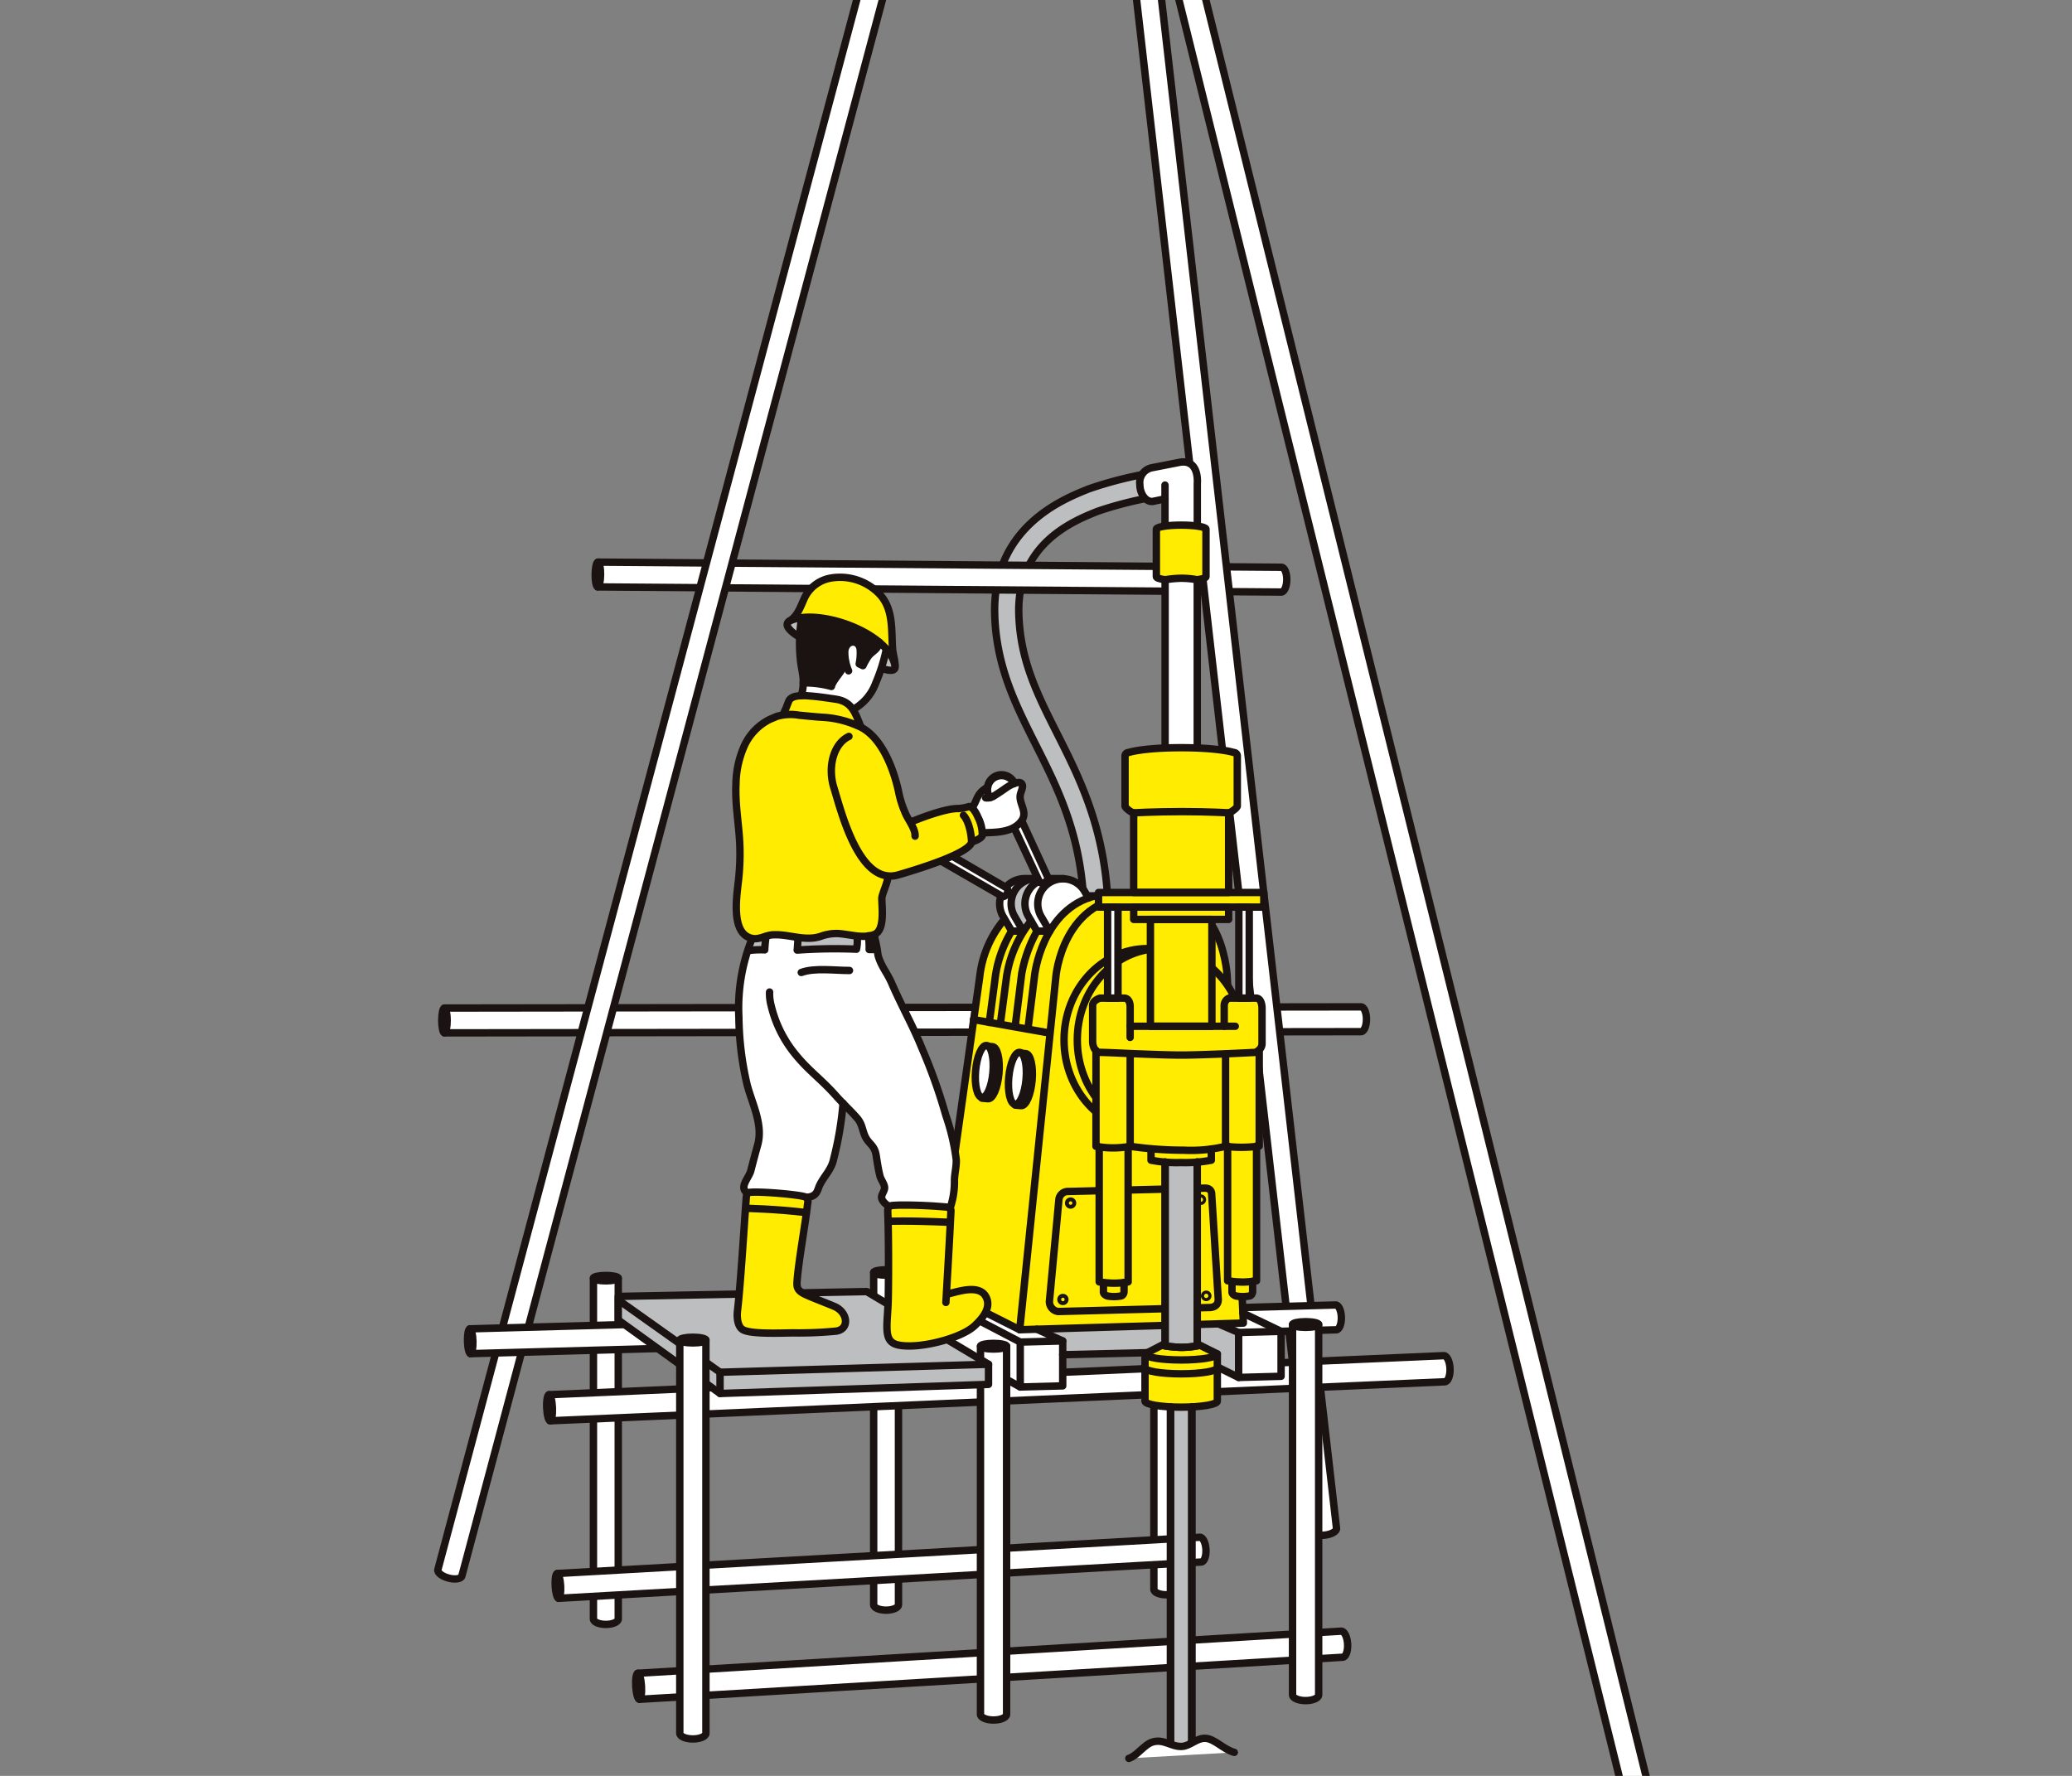 <svg xmlns="http://www.w3.org/2000/svg" xmlns:xlink="http://www.w3.org/1999/xlink" width="280" height="240" viewBox="0 0 280 240">
  <rect x="0" y="0" width="280" height="240" fill="#808080" stroke="none"/>
  <defs>
    <clipPath id="clip-path">
      <rect id="長方形_422" data-name="長方形 422" width="264" height="240" transform="translate(-0.085 -0.34)" fill="#b1b1b1"/>
    </clipPath>
    <clipPath id="clip-path-2">
      <rect id="長方形_421" data-name="長方形 421" width="178.54" height="264.731" fill="none"/>
    </clipPath>
  </defs>
  <g id="illust02" transform="translate(-1021 -1033)">
    <g id="マスクグループ_44" data-name="マスクグループ 44" transform="translate(1029.085 1033.34)" clip-path="url(#clip-path)">
      <g id="グループ_555" data-name="グループ 555" transform="translate(42.878 -20.94)">
        <g id="グループ_554" data-name="グループ 554" transform="translate(0 0)" clip-path="url(#clip-path-2)">
          <path id="パス_11299" data-name="パス 11299" d="M89.555,135.679c-3.574,1.429-13.063,5.226-12.7,17.036.216,6.964,2.8,12.08,5.527,17.5,3.45,6.844,7.017,13.919,6.511,25.963l3.255.137c.543-12.89-3.388-20.687-6.858-27.567-2.676-5.307-4.987-9.889-5.179-16.131-.3-9.532,7.374-12.6,10.648-13.912a49.942,49.942,0,0,1,7.288-1.878l-.579-3.206a52.05,52.05,0,0,0-7.917,2.059" transform="translate(6.605 -49.005)" fill="#bdbebf"/>
          <path id="パス_11300" data-name="パス 11300" d="M89.555,135.679c-3.574,1.429-13.063,5.226-12.7,17.036.216,6.964,2.8,12.08,5.527,17.5,3.45,6.844,7.017,13.919,6.511,25.963l3.255.137c.543-12.89-3.388-20.687-6.858-27.567-2.676-5.307-4.987-9.889-5.179-16.131-.3-9.532,7.374-12.6,10.648-13.912a49.942,49.942,0,0,1,7.288-1.878l-.579-3.206A52.05,52.05,0,0,0,89.555,135.679Z" transform="translate(6.605 -49.005)" fill="none" stroke="#1a1311" stroke-linecap="round" stroke-linejoin="round" stroke-width="1"/>
          <path id="パス_11301" data-name="パス 11301" d="M132.272,199.973c.405,0,.732.75.732,1.676s-.327,1.677-.731,1.677l-123.865.162c-.2,0-.365-.75-.365-1.677s.162-1.676.365-1.677Z" transform="translate(0.691 -43.302)" fill="#fff"/>
          <path id="パス_11302" data-name="パス 11302" d="M132.272,199.973c.405,0,.732.75.732,1.676s-.327,1.677-.731,1.677l-123.865.162c-.2,0-.365-.75-.365-1.677s.162-1.676.365-1.677Z" transform="translate(0.691 -43.302)" fill="none" stroke="#1a1311" stroke-linecap="round" stroke-linejoin="round" stroke-width="1"/>
          <path id="パス_11303" data-name="パス 11303" d="M119.877,145.32c.405,0,.726.758.718,1.683s-.342,1.673-.746,1.669l-92.366-.694c-.2,0-.358-.755-.35-1.68s.177-1.673.379-1.673Z" transform="translate(2.332 -48.059)" fill="#fff"/>
          <path id="パス_11304" data-name="パス 11304" d="M119.877,145.32c.405,0,.726.758.718,1.683s-.342,1.673-.746,1.669l-92.366-.694c-.2,0-.358-.755-.35-1.68s.177-1.673.379-1.673Z" transform="translate(2.332 -48.059)" fill="none" stroke="#1a1311" stroke-linecap="round" stroke-linejoin="round" stroke-width="1"/>
          <path id="パス_11305" data-name="パス 11305" d="M8.38,200.122c.2,0,.365.75.365,1.676s-.163,1.678-.365,1.678" transform="translate(0.72 -43.289)" fill="none" stroke="#1a1311" stroke-linecap="round" stroke-linejoin="round" stroke-width="1"/>
          <path id="パス_11306" data-name="パス 11306" d="M27.485,144.626c.2,0,.358.754.351,1.679s-.179,1.677-.38,1.675" transform="translate(2.36 -48.059)" fill="none" stroke="#1a1311" stroke-linecap="round" stroke-linejoin="round" stroke-width="1"/>
          <path id="パス_11307" data-name="パス 11307" d="M122.235,287.492c.046.4-.662.812-1.583.917s-1.7-.136-1.747-.536L86.222,2.276c-.024-.2.7-.447,1.624-.553s1.683-.026,1.707.174Z" transform="translate(7.411 -60.345)" fill="#fff"/>
          <path id="パス_11308" data-name="パス 11308" d="M122.235,287.492c.046.4-.662.812-1.583.917s-1.7-.136-1.747-.536L86.222,2.276c-.024-.2.7-.447,1.624-.553s1.683-.026,1.707.174Z" transform="translate(7.411 -60.345)" fill="none" stroke="#1a1311" stroke-linecap="round" stroke-linejoin="round" stroke-width="1"/>
          <path id="パス_11309" data-name="パス 11309" d="M168.666,338.083c.1.412-.58.938-1.525,1.173s-1.8.093-1.9-.319L81.636,1.495c-.05-.207.675-.566,1.62-.8s1.754-.26,1.8-.053Z" transform="translate(7.016 -60.447)" fill="#fff"/>
          <path id="パス_11310" data-name="パス 11310" d="M168.666,338.083c.1.412-.58.938-1.525,1.173s-1.8.093-1.9-.319L81.636,1.495c-.05-.207.675-.566,1.62-.8s1.754-.26,1.8-.053Z" transform="translate(7.016 -60.447)" fill="none" stroke="#1a1311" stroke-linecap="round" stroke-linejoin="round" stroke-width="1"/>
          <path id="パス_11311" data-name="パス 11311" d="M10.8,294c-.105.389-.915.513-1.809.273s-1.534-.749-1.429-1.141L85.474,1.091c.051-.2.819-.16,1.714.08s1.577.592,1.525.786Z" transform="translate(0.649 -60.407)" fill="#fff"/>
          <path id="パス_11312" data-name="パス 11312" d="M10.8,294c-.105.389-.915.513-1.809.273s-1.534-.749-1.429-1.141L85.474,1.091c.051-.2.819-.16,1.714.08s1.577.592,1.525.786Z" transform="translate(0.649 -60.407)" fill="none" stroke="#1a1311" stroke-linecap="round" stroke-linejoin="round" stroke-width="1"/>
          <path id="パス_11313" data-name="パス 11313" d="M30.271,279.827c0,.4-.75.732-1.677.732s-1.677-.328-1.677-.732V233.765c0-.2.751-.366,1.677-.366s1.677.164,1.677.366Z" transform="translate(2.314 -40.429)" fill="#fff"/>
          <path id="パス_11314" data-name="パス 11314" d="M30.271,279.827c0,.4-.75.732-1.677.732s-1.677-.328-1.677-.732V233.765c0-.2.751-.366,1.677-.366s1.677.164,1.677.366Z" transform="translate(2.314 -40.429)" fill="none" stroke="#1a1311" stroke-linecap="round" stroke-linejoin="round" stroke-width="1"/>
          <path id="パス_11315" data-name="パス 11315" d="M100.013,275.945c0,.4-.75.732-1.677.732s-1.677-.328-1.677-.732v-43.6c0-.2.751-.366,1.677-.366s1.677.163,1.677.366Z" transform="translate(8.308 -40.551)" fill="#fff"/>
          <path id="パス_11316" data-name="パス 11316" d="M100.013,275.945c0,.4-.75.732-1.677.732s-1.677-.328-1.677-.732v-43.6c0-.2.751-.366,1.677-.366s1.677.163,1.677.366Z" transform="translate(8.308 -40.551)" fill="none" stroke="#1a1311" stroke-linecap="round" stroke-linejoin="round" stroke-width="1"/>
          <path id="パス_11317" data-name="パス 11317" d="M65.142,277.963c0,.4-.75.731-1.677.731s-1.676-.327-1.676-.731V233.055c0-.2.75-.365,1.676-.365s1.677.164,1.677.365Z" transform="translate(5.311 -40.49)" fill="#fff"/>
          <path id="パス_11318" data-name="パス 11318" d="M65.142,277.963c0,.4-.75.731-1.677.731s-1.676-.327-1.676-.731V233.055c0-.2.75-.365,1.676-.365s1.677.164,1.677.365Z" transform="translate(5.311 -40.49)" fill="none" stroke="#1a1311" stroke-linecap="round" stroke-linejoin="round" stroke-width="1"/>
          <path id="パス_11319" data-name="パス 11319" d="M142.325,243.38c.426-.018.8.756.846,1.73s-.267,1.777-.691,1.8L21.568,252.185c-.213.009-.419-.773-.463-1.746s.1-1.77.308-1.78Z" transform="translate(1.813 -39.571)" fill="#fff"/>
          <path id="パス_11320" data-name="パス 11320" d="M142.325,243.38c.426-.018.8.756.846,1.73s-.267,1.777-.691,1.8L21.568,252.185c-.213.009-.419-.773-.463-1.746s.1-1.77.308-1.78Z" transform="translate(1.813 -39.571)" fill="none" stroke="#1a1311" stroke-linecap="round" stroke-linejoin="round" stroke-width="1"/>
          <path id="パス_11321" data-name="パス 11321" d="M128.559,237.072c.405-.011.751.732.776,1.656s-.283,1.684-.687,1.7L11.658,243.65c-.2,0-.386-.742-.409-1.667s.118-1.679.321-1.685Z" transform="translate(0.967 -40.113)" fill="#fff"/>
          <path id="パス_11322" data-name="パス 11322" d="M128.559,237.072c.405-.011.751.732.776,1.656s-.283,1.684-.687,1.7L11.658,243.65c-.2,0-.386-.742-.409-1.667s.118-1.679.321-1.685Z" transform="translate(0.967 -40.113)" fill="none" stroke="#1a1311" stroke-linecap="round" stroke-linejoin="round" stroke-width="1"/>
          <path id="パス_11323" data-name="パス 11323" d="M127.506,277.667c.425-.026.817.742.875,1.714s-.236,1.783-.66,1.809l-95.04,5.688c-.212.011-.432-.767-.492-1.738s.064-1.772.277-1.785Z" transform="translate(2.765 -36.624)" fill="#fff"/>
          <path id="パス_11324" data-name="パス 11324" d="M127.506,277.667c.425-.026.817.742.875,1.714s-.236,1.783-.66,1.809l-95.04,5.688c-.212.011-.432-.767-.492-1.738s.064-1.772.277-1.785Z" transform="translate(2.765 -36.624)" fill="none" stroke="#1a1311" stroke-linecap="round" stroke-linejoin="round" stroke-width="1"/>
          <path id="パス_11325" data-name="パス 11325" d="M109.274,265.979c.4-.022.773.709.826,1.631s-.229,1.7-.633,1.717l-86.842,4.905c-.2.01-.408-.729-.462-1.652s.067-1.683.269-1.7Z" transform="translate(1.904 -37.629)" fill="#fff"/>
          <path id="パス_11326" data-name="パス 11326" d="M109.274,265.979c.4-.022.773.709.826,1.631s-.229,1.7-.633,1.717l-86.842,4.905c-.2.01-.408-.729-.462-1.652s.067-1.683.269-1.7Z" transform="translate(1.904 -37.629)" fill="none" stroke="#1a1311" stroke-linecap="round" stroke-linejoin="round" stroke-width="1"/>
          <path id="パス_11327" data-name="パス 11327" d="M81.154,240.649l-11.312-5.7.074-.532-3.8.008v5.557l15.113,8.406,5.738-.154v-6.072l-3.491-1.581Z" transform="translate(5.682 -40.341)" fill="#fff"/>
          <path id="パス_11328" data-name="パス 11328" d="M108,238.082h0l.064,1.349-3.353.1.172.078,2.54,1.1v6.073l5.736-.154v-6.073Z" transform="translate(9 -40.026)" fill="#fff"/>
          <path id="パス_11329" data-name="パス 11329" d="M111.174,205.637a13.1,13.1,0,0,0-2.215-7.355l-.047-1.006s-.362-11.114-9.013-11.114H86.53c-10.217,0-11.076,10.933-11.076,10.933l-5.909,42,11.312,5.7,30.225-.9-1.489-31.948a13.2,13.2,0,0,0,1.579-6.307" transform="translate(5.977 -44.489)" fill="#ffec00"/>
          <path id="パス_11330" data-name="パス 11330" d="M80.65,191.018H79.092l-1.175-2.013a3.4,3.4,0,0,1,3.053-5.09H82.5" transform="translate(6.658 -44.682)" fill="#fff"/>
          <path id="パス_11331" data-name="パス 11331" d="M82.239,191H83.95l.03-.007a9.985,9.985,0,0,1,5.2-4.471l-.005-.016-.523-.914a3.389,3.389,0,0,0-2.825-1.7H84.1a3.395,3.395,0,0,0-3.032,5.09Z" transform="translate(6.928 -44.684)" fill="#fff"/>
          <path id="パス_11332" data-name="パス 11332" d="M82.1,240.15l24.536-.73,2.729,1.17v6.073l-7.05-3.475-16.724.407V241.73Z" transform="translate(7.056 -39.911)" fill="#bdbebf"/>
          <path id="パス_11333" data-name="パス 11333" d="M81.211,189.08a3.4,3.4,0,0,1,1.243-4.637,3.454,3.454,0,0,1,.746-.313,3.393,3.393,0,0,0-3.849,4.966l1.175,2.013,1.246-1.07Z" transform="translate(6.781 -44.674)" fill="#bdbebf"/>
          <path id="パス_11334" data-name="パス 11334" d="M80.65,191.11H79.092L77.917,189.1a3.4,3.4,0,0,1,3.053-5.089H82.5" transform="translate(6.658 -44.674)" fill="none" stroke="#1a1311" stroke-linecap="round" stroke-linejoin="round" stroke-width="1"/>
          <path id="パス_11335" data-name="パス 11335" d="M85.313,243.71l16.724-.407,7.051,3.475,5.736-.153v-6.073l-5.157-2.471" transform="translate(7.333 -40.026)" fill="none" stroke="#1a1311" stroke-linecap="round" stroke-linejoin="round" stroke-width="1"/>
          <path id="パス_11336" data-name="パス 11336" d="M104.692,239.421l2.73,1.17,5.736-.153" transform="translate(8.998 -39.911)" fill="none" stroke="#1a1311" stroke-linecap="round" stroke-linejoin="round" stroke-width="1"/>
          <line id="線_21367" data-name="線 21367" y2="6.073" transform="translate(116.42 200.679)" fill="none" stroke="#1a1311" stroke-linecap="round" stroke-linejoin="round" stroke-width="1"/>
          <path id="パス_11337" data-name="パス 11337" d="M69.915,234.423h-3.8v5.557l15.113,8.406,5.737-.153V242.16l-3.491-1.58" transform="translate(5.682 -40.341)" fill="none" stroke="#1a1311" stroke-linecap="round" stroke-linejoin="round" stroke-width="1"/>
          <path id="パス_11338" data-name="パス 11338" d="M78.774,189.1a14.416,14.416,0,0,0-3.32,7.741l-5.908,42,11.312,5.7,30.225-.9L109.6,211.847" transform="translate(5.978 -44.236)" fill="none" stroke="#1a1311" stroke-linecap="round" stroke-linejoin="round" stroke-width="1"/>
          <path id="パス_11339" data-name="パス 11339" d="M107.339,198.171l-.041-.895s-.362-11.114-9.014-11.114H88.339" transform="translate(7.593 -44.489)" fill="none" stroke="#1a1311" stroke-linecap="round" stroke-linejoin="round" stroke-width="1"/>
          <path id="パス_11340" data-name="パス 11340" d="M86.581,224.41a.263.263,0,1,1-.263-.264A.263.263,0,0,1,86.581,224.41Z" transform="translate(7.396 -41.224)" fill="none" stroke="#1a1311" stroke-linecap="round" stroke-linejoin="round" stroke-width="1"/>
          <path id="パス_11341" data-name="パス 11341" d="M103.4,235.955a.211.211,0,1,1-.211-.211A.211.211,0,0,1,103.4,235.955Z" transform="translate(8.851 -40.227)" fill="none" stroke="#1a1311" stroke-linecap="round" stroke-linejoin="round" stroke-width="1"/>
          <path id="パス_11342" data-name="パス 11342" d="M102.731,223.983a.211.211,0,1,1-.211-.211A.211.211,0,0,1,102.731,223.983Z" transform="translate(8.793 -41.256)" fill="none" stroke="#1a1311" stroke-linecap="round" stroke-linejoin="round" stroke-width="1"/>
          <path id="パス_11343" data-name="パス 11343" d="M85.622,236.41a.263.263,0,1,1-.263-.264A.263.263,0,0,1,85.622,236.41Z" transform="translate(7.314 -40.193)" fill="none" stroke="#1a1311" stroke-linecap="round" stroke-linejoin="round" stroke-width="1"/>
          <path id="パス_11344" data-name="パス 11344" d="M105.22,238.666s1.256.09,1.256-1.086l-.895-14.326s0-.723-.9-.723l-18.425.452a1.227,1.227,0,0,0-1.313,1.086l-1.266,13.6a1.341,1.341,0,0,0,1.176,1.539Z" transform="translate(7.19 -41.363)" fill="none" stroke="#1a1311" stroke-linecap="round" stroke-linejoin="round" stroke-width="1"/>
          <path id="パス_11345" data-name="パス 11345" d="M95.925,186.164c-10.216,0-11.075,10.932-11.075,10.932l-4.887,47.7" transform="translate(6.873 -44.489)" fill="none" stroke="#1a1311" stroke-linecap="round" stroke-linejoin="round" stroke-width="1"/>
          <ellipse id="楕円形_54" data-name="楕円形 54" cx="11.267" cy="12.353" rx="11.267" ry="12.353" transform="translate(94.618 148.796)" fill="none" stroke="#1a1311" stroke-linecap="round" stroke-linejoin="round" stroke-width="1"/>
          <path id="パス_11346" data-name="パス 11346" d="M98.384,192.721H96.746c-6.221,0-11.267,5.531-11.267,12.353s5.045,12.353,11.267,12.353h1.639" transform="translate(7.347 -43.925)" fill="none" stroke="#1a1311" stroke-linecap="round" stroke-linejoin="round" stroke-width="1"/>
          <line id="線_21368" data-name="線 21368" x2="10.225" y2="1.81" transform="translate(80.592 158.389)" fill="none" stroke="#1a1311" stroke-linecap="round" stroke-linejoin="round" stroke-width="1"/>
          <path id="パス_11347" data-name="パス 11347" d="M83.214,184.134a3.393,3.393,0,0,0-3.862,4.962l1.175,2.014" transform="translate(6.781 -44.674)" fill="none" stroke="#1a1311" stroke-linecap="round" stroke-linejoin="round" stroke-width="1"/>
          <path id="パス_11348" data-name="パス 11348" d="M83.956,191.11H82.245L81.07,189.1a3.394,3.394,0,0,1,3.032-5.089h1.733" transform="translate(6.929 -44.674)" fill="none" stroke="#1a1311" stroke-linecap="round" stroke-linejoin="round" stroke-width="1"/>
          <path id="パス_11349" data-name="パス 11349" d="M89.047,186.617l-.522-.914a3.394,3.394,0,0,0-5.878,3.394l1.175,2.014" transform="translate(7.064 -44.674)" fill="none" stroke="#1a1311" stroke-linecap="round" stroke-linejoin="round" stroke-width="1"/>
          <path id="パス_11350" data-name="パス 11350" d="M81,204.057l.887-7.15s.969-9.049,8.3-10.768" transform="translate(6.962 -44.491)" fill="none" stroke="#1a1311" stroke-linecap="round" stroke-linejoin="round" stroke-width="1"/>
          <path id="パス_11351" data-name="パス 11351" d="M79.4,203.407l.887-7.15a18.545,18.545,0,0,1,2.062-5.71" transform="translate(6.824 -44.112)" fill="none" stroke="#1a1311" stroke-linecap="round" stroke-linejoin="round" stroke-width="1"/>
          <path id="パス_11352" data-name="パス 11352" d="M75.885,204.867l.811.069c.648.058,1.034,1.678.864,3.621s-.832,3.469-1.479,3.412l-.811-.071" transform="translate(6.469 -42.881)" fill="none" stroke="#1a1311" stroke-linecap="round" stroke-linejoin="round" stroke-width="1"/>
          <path id="パス_11353" data-name="パス 11353" d="M80.01,205.725l.811.071c.648.056,1.034,1.677.864,3.619s-.832,3.469-1.479,3.412l-.811-.071" transform="translate(6.824 -42.807)" fill="none" stroke="#1a1311" stroke-linecap="round" stroke-linejoin="round" stroke-width="1"/>
          <path id="パス_11354" data-name="パス 11354" d="M66.113,234.423l15.113,7.892,5.737-.154" transform="translate(5.682 -40.341)" fill="none" stroke="#1a1311" stroke-linecap="round" stroke-linejoin="round" stroke-width="1"/>
          <line id="線_21369" data-name="線 21369" y2="6.073" transform="translate(86.908 201.973)" fill="none" stroke="#1a1311" stroke-linecap="round" stroke-linejoin="round" stroke-width="1"/>
          <path id="パス_11355" data-name="パス 11355" d="M77.555,203.18l.85-6.452a15.868,15.868,0,0,1,3.283-7.438" transform="translate(6.666 -44.22)" fill="none" stroke="#1a1311" stroke-linecap="round" stroke-linejoin="round" stroke-width="1"/>
          <path id="パス_11356" data-name="パス 11356" d="M76.18,202.891l.85-6.452a16.315,16.315,0,0,1,2.165-5.895" transform="translate(6.548 -44.112)" fill="none" stroke="#1a1311" stroke-linecap="round" stroke-linejoin="round" stroke-width="1"/>
          <path id="パス_11357" data-name="パス 11357" d="M76.821,208.393c-.169,1.942-.832,3.469-1.479,3.413s-1.035-1.677-.864-3.618.831-3.471,1.479-3.413,1.034,1.677.864,3.618" transform="translate(6.398 -42.889)" fill="#fff"/>
          <path id="パス_11358" data-name="パス 11358" d="M76.821,208.393c-.169,1.942-.832,3.469-1.479,3.413s-1.035-1.677-.864-3.618.831-3.471,1.479-3.413S76.99,206.452,76.821,208.393Z" transform="translate(6.398 -42.889)" fill="none" stroke="#1a1311" stroke-linecap="round" stroke-linejoin="round" stroke-width="1"/>
          <path id="パス_11359" data-name="パス 11359" d="M80.946,209.253c-.169,1.942-.832,3.469-1.479,3.413s-1.035-1.677-.864-3.618.831-3.471,1.479-3.413,1.034,1.677.864,3.618" transform="translate(6.752 -42.815)" fill="#fff"/>
          <path id="パス_11360" data-name="パス 11360" d="M80.946,209.253c-.169,1.942-.832,3.469-1.479,3.413s-1.035-1.677-.864-3.618.831-3.471,1.479-3.413S81.115,207.311,80.946,209.253Z" transform="translate(6.752 -42.815)" fill="none" stroke="#1a1311" stroke-linecap="round" stroke-linejoin="round" stroke-width="1"/>
          <path id="パス_11361" data-name="パス 11361" d="M78.793,186.894l-11.806-6.811.68-1.175,11.695,6.821a.783.783,0,0,1-.568,1.165" transform="translate(5.758 -45.112)" fill="#fff"/>
          <path id="パス_11362" data-name="パス 11362" d="M78.793,186.894l-11.806-6.811.68-1.175,11.695,6.821A.783.783,0,0,1,78.793,186.894Z" transform="translate(5.758 -45.112)" fill="none" stroke="#1a1311" stroke-linecap="round" stroke-linejoin="round" stroke-width="1"/>
          <path id="パス_11363" data-name="パス 11363" d="M68.4,177.953a1.9,1.9,0,1,1-2.6.7,1.9,1.9,0,0,1,2.6-.7" transform="translate(5.634 -45.216)" fill="#fff"/>
          <path id="パス_11364" data-name="パス 11364" d="M68.4,177.953a1.9,1.9,0,1,1-2.6.7A1.9,1.9,0,0,1,68.4,177.953Z" transform="translate(5.634 -45.216)" fill="none" stroke="#1a1311" stroke-linecap="round" stroke-linejoin="round" stroke-width="1"/>
          <path id="パス_11365" data-name="パス 11365" d="M82.9,185.5,77.13,173.148l1.231-.572,5.668,12.3a.783.783,0,0,1-1.134.628" transform="translate(6.629 -45.657)" fill="#fff"/>
          <path id="パス_11366" data-name="パス 11366" d="M82.9,185.5,77.13,173.148l1.231-.572,5.668,12.3A.783.783,0,0,1,82.9,185.5Z" transform="translate(6.629 -45.657)" fill="none" stroke="#1a1311" stroke-linecap="round" stroke-linejoin="round" stroke-width="1"/>
          <path id="パス_11367" data-name="パス 11367" d="M79.571,172.186a1.9,1.9,0,1,1-2.526-.919,1.9,1.9,0,0,1,2.526.919" transform="translate(6.528 -45.784)" fill="#fff"/>
          <path id="パス_11368" data-name="パス 11368" d="M79.571,172.186a1.9,1.9,0,1,1-2.526-.919A1.9,1.9,0,0,1,79.571,172.186Z" transform="translate(6.528 -45.784)" fill="none" stroke="#1a1311" stroke-linecap="round" stroke-linejoin="round" stroke-width="1"/>
          <path id="パス_11369" data-name="パス 11369" d="M112.171,191.641v-1.972h-4.753V178.908c.255,0,1.167-.668,1.167-.922v-6.77a.462.462,0,0,0-.462-.46,19.827,19.827,0,0,0-4.951-.61V147.4h.01c.718-.1,1.172-.249,1.172-.413v-6.424c0-.3-1.5-.543-3.353-.543s-3.353.242-3.353.543v6.424c0,.164.453.313,1.17.412h.012v22.743a19.818,19.818,0,0,0-4.949.61.461.461,0,0,0-.463.46v6.77c0,.254.913.922,1.167.922v10.761H89.833v1.972H91.06v12.308H90.034s-.995.27-.995.995v4.887a1.866,1.866,0,0,0,.452,1.216V223.97s.159.036.434.077V242.3s.23.038.569.078v1.275c0,.4.547.547.547.547a4.989,4.989,0,0,0,1.793,0c.442-.068.447-.6.447-.6v-1.218c.334-.042.553-.085.553-.085V224.016c.091-.014.182-.028.275-.046,0,0,1.107.179,2.82.327v1.553a11.855,11.855,0,0,0,1.9.244v24.577h-.09l-2.625,1.357v6.38c0,.367,1.452.677,3.448.779V305.38h2.878V259.188c2-.1,3.448-.412,3.448-.779v-6.38l-2.715-1.357V226.094a11.974,11.974,0,0,0,1.9-.244v-1.533A10.214,10.214,0,0,0,107,223.97s.1.013.276.031v18.141s.24.04.592.081v1.426c0,.4.547.547.547.547a4.989,4.989,0,0,0,1.793,0c.442-.068.447-.6.447-.6v-1.372h-.028c.338-.042.558-.085.558-.085V224c.123-.017.243-.036.362-.059V211.007h-.083a1.175,1.175,0,0,0,.468-.906v-4.8s.022-1.357-.814-1.357H110.2V191.641Zm-19.708,0h2.122v1.665h2.262V207.75H94.106v-2.715s0-1.086-.814-1.086h-.829ZM108.8,203.949h-1.332a1.09,1.09,0,0,0-.643.95v2.851h-1.667V193.305h2.263v-1.665H108.8Z" transform="translate(7.653 -48.455)" fill="#ffec00"/>
          <path id="パス_11370" data-name="パス 11370" d="M100.319,139.93c-1.852,0-3.353.243-3.353.543V146.9c0,.164.453.313,1.168.412h.016a15.728,15.728,0,0,1,2.246-.194,12.477,12.477,0,0,1,2.095.2h.01c.718-.1,1.172-.249,1.172-.413v-6.424c0-.3-1.5-.543-3.353-.543" transform="translate(8.334 -48.463)" fill="#ffec00"/>
          <path id="パス_11371" data-name="パス 11371" d="M102.4,219.264v24.868a12.475,12.475,0,0,1-2.095.2,15.753,15.753,0,0,1-2.249-.2V219.264" transform="translate(8.428 -41.644)" fill="#bdbebf"/>
          <path id="パス_11372" data-name="パス 11372" d="M101.607,249.749v46.2H98.729v-46.2" transform="translate(8.486 -39.024)" fill="#bdbebf"/>
          <path id="パス_11373" data-name="パス 11373" d="M98.312,140.737a16.487,16.487,0,0,1,2.184-.131,16.68,16.68,0,0,1,2.182.13v-5.783s.315-3.258-2.334-2.851l-3.8.746a2.032,2.032,0,0,0-1.629,2.274c0,1.255.814,2.41,1.765,2.274l1.633-.34Z" transform="translate(8.158 -49.138)" fill="#fff"/>
          <path id="パス_11374" data-name="パス 11374" d="M100.226,169.443c.8,0,1.52.017,2.172.042V146.742a12.476,12.476,0,0,0-2.095-.2,15.754,15.754,0,0,0-2.249.2v22.743c.652-.025,1.368-.042,2.172-.042" transform="translate(8.428 -47.894)" fill="#fff"/>
          <rect id="長方形_414" data-name="長方形 414" width="1.404" height="12.308" transform="translate(98.713 143.086)" fill="#fff"/>
          <rect id="長方形_415" data-name="長方形 415" width="1.404" height="12.308" transform="translate(116.45 143.086)" fill="#fff"/>
          <path id="パス_11375" data-name="パス 11375" d="M78.611,291.984c0,.426-.791.77-1.765.77s-1.765-.344-1.765-.77v-49.75c0-.212.789-.384,1.765-.384s1.765.173,1.765.384Z" transform="translate(6.453 -39.702)" fill="#fff"/>
          <path id="パス_11376" data-name="パス 11376" d="M78.611,291.984c0,.426-.791.77-1.765.77s-1.765-.344-1.765-.77v-49.75c0-.212.789-.384,1.765-.384s1.765.173,1.765.384Z" transform="translate(6.453 -39.702)" fill="none" stroke="#1a1311" stroke-linecap="round" stroke-linejoin="round" stroke-width="1"/>
          <path id="パス_11377" data-name="パス 11377" d="M117.444,289.592c0,.426-.791.77-1.765.77s-1.765-.344-1.765-.77V239.535c0-.212.791-.384,1.765-.384s1.765.173,1.765.384Z" transform="translate(9.791 -39.934)" fill="#fff"/>
          <path id="パス_11378" data-name="パス 11378" d="M117.444,289.592c0,.426-.791.77-1.765.77s-1.765-.344-1.765-.77V239.535c0-.212.791-.384,1.765-.384s1.765.173,1.765.384Z" transform="translate(9.791 -39.934)" fill="none" stroke="#1a1311" stroke-linecap="round" stroke-linejoin="round" stroke-width="1"/>
          <path id="パス_11379" data-name="パス 11379" d="M43.761,249.178,30.006,239.25v-3.193l33.583-.653,16.453,9.827v2.715Z" transform="translate(2.579 -40.256)" fill="#bdbebf"/>
          <path id="パス_11380" data-name="パス 11380" d="M43.761,249.178,30.006,239.25v-3.193l33.583-.653,16.453,9.827v2.715Z" transform="translate(2.579 -40.256)" fill="none" stroke="#1a1311" stroke-linecap="round" stroke-linejoin="round" stroke-width="1"/>
          <path id="パス_11381" data-name="パス 11381" d="M30.04,236.471l13.719,9.746,36.282-1.078" transform="translate(2.582 -40.165)" fill="none" stroke="#1a1311" stroke-linecap="round" stroke-linejoin="round" stroke-width="1"/>
          <line id="線_21370" data-name="線 21370" y2="2.869" transform="translate(46.34 206.053)" fill="none" stroke="#1a1311" stroke-linecap="round" stroke-linejoin="round" stroke-width="1"/>
          <path id="パス_11382" data-name="パス 11382" d="M41.194,294.608c0,.426-.791.77-1.765.77s-1.765-.344-1.765-.77V241.47c0-.212.791-.384,1.765-.384s1.765.173,1.765.384Z" transform="translate(3.237 -39.768)" fill="#fff"/>
          <path id="パス_11383" data-name="パス 11383" d="M41.194,294.608c0,.426-.791.77-1.765.77s-1.765-.344-1.765-.77V241.47c0-.212.791-.384,1.765-.384s1.765.173,1.765.384Z" transform="translate(3.237 -39.768)" fill="none" stroke="#1a1311" stroke-linecap="round" stroke-linejoin="round" stroke-width="1"/>
          <path id="パス_11384" data-name="パス 11384" d="M32.443,282.9c.211-.013.431.765.491,1.739s-.064,1.77-.276,1.783" transform="translate(2.788 -36.174)" fill="none" stroke="#1a1311" stroke-linecap="round" stroke-linejoin="round" stroke-width="1"/>
          <path id="パス_11385" data-name="パス 11385" d="M30.271,233.736c0,.2-.75.365-1.677.365s-1.677-.163-1.677-.365" transform="translate(2.314 -40.4)" fill="none" stroke="#1a1311" stroke-linecap="round" stroke-linejoin="round" stroke-width="1"/>
          <path id="パス_11386" data-name="パス 11386" d="M65.142,233.026c0,.2-.75.365-1.677.365s-1.676-.163-1.676-.365" transform="translate(5.311 -40.461)" fill="none" stroke="#1a1311" stroke-linecap="round" stroke-linejoin="round" stroke-width="1"/>
          <path id="パス_11387" data-name="パス 11387" d="M21.389,248.241c.211-.01.418.772.46,1.745s-.094,1.771-.306,1.781" transform="translate(1.838 -39.153)" fill="none" stroke="#1a1311" stroke-linecap="round" stroke-linejoin="round" stroke-width="1"/>
          <path id="パス_11388" data-name="パス 11388" d="M11.543,240.042c.2-.005.384.742.409,1.666s-.119,1.681-.321,1.686" transform="translate(0.992 -39.858)" fill="none" stroke="#1a1311" stroke-linecap="round" stroke-linejoin="round" stroke-width="1"/>
          <path id="パス_11389" data-name="パス 11389" d="M22.41,270.5c.2-.011.407.729.46,1.653s-.066,1.682-.268,1.694" transform="translate(1.926 -37.24)" fill="none" stroke="#1a1311" stroke-linecap="round" stroke-linejoin="round" stroke-width="1"/>
          <path id="パス_11390" data-name="パス 11390" d="M78.611,242.205c0,.212-.791.384-1.765.384s-1.765-.173-1.765-.384" transform="translate(6.453 -39.672)" fill="none" stroke="#1a1311" stroke-linecap="round" stroke-linejoin="round" stroke-width="1"/>
          <path id="パス_11391" data-name="パス 11391" d="M117.444,239.506c0,.212-.791.385-1.765.385s-1.765-.174-1.765-.385" transform="translate(9.791 -39.904)" fill="none" stroke="#1a1311" stroke-linecap="round" stroke-linejoin="round" stroke-width="1"/>
          <path id="パス_11392" data-name="パス 11392" d="M41.194,241.44c0,.212-.791.386-1.765.386s-1.765-.174-1.765-.386" transform="translate(3.237 -39.738)" fill="none" stroke="#1a1311" stroke-linecap="round" stroke-linejoin="round" stroke-width="1"/>
          <path id="パス_11393" data-name="パス 11393" d="M102.4,219.264v24.868a12.475,12.475,0,0,1-2.095.2,15.753,15.753,0,0,1-2.249-.2V219.264" transform="translate(8.428 -41.644)" fill="none" stroke="#1a1311" stroke-width="1"/>
          <path id="パス_11394" data-name="パス 11394" d="M101.607,249.749v46.2H98.729v-46.2" transform="translate(8.486 -39.024)" fill="none" stroke="#1a1311" stroke-width="1"/>
          <path id="パス_11395" data-name="パス 11395" d="M102.4,219.264v24.868a12.475,12.475,0,0,1-2.095.2,15.753,15.753,0,0,1-2.249-.2V219.264" transform="translate(8.428 -41.644)" fill="none" stroke="#1a1311" stroke-linecap="round" stroke-linejoin="round" stroke-width="1"/>
          <path id="パス_11396" data-name="パス 11396" d="M93.764,217.43v18.212a11.223,11.223,0,0,1-1.884.176,14.187,14.187,0,0,1-2.025-.176V217.43" transform="translate(7.723 -41.801)" fill="none" stroke="#1a1311" stroke-linecap="round" stroke-linejoin="round" stroke-width="1"/>
          <path id="パス_11397" data-name="パス 11397" d="M109.744,217.289V235.5a11.243,11.243,0,0,1-1.885.176,14.186,14.186,0,0,1-2.025-.176V217.289" transform="translate(9.096 -41.813)" fill="none" stroke="#1a1311" stroke-linecap="round" stroke-linejoin="round" stroke-width="1"/>
          <path id="パス_11398" data-name="パス 11398" d="M105.328,243.165c0,.45-2.188.814-4.887.814s-4.887-.365-4.887-.814" transform="translate(8.213 -39.589)" fill="none" stroke="#1a1311" stroke-linecap="round" stroke-linejoin="round" stroke-width="1"/>
          <path id="パス_11399" data-name="パス 11399" d="M105.328,244.89c0,.45-2.188.814-4.887.814s-4.887-.365-4.887-.814" transform="translate(8.213 -39.441)" fill="none" stroke="#1a1311" stroke-linecap="round" stroke-linejoin="round" stroke-width="1"/>
          <path id="パス_11400" data-name="パス 11400" d="M102.613,241.915l2.715,1.357v6.38c0,.45-2.188.814-4.887.814s-4.887-.365-4.887-.814v-6.38l2.625-1.357" transform="translate(8.213 -39.697)" fill="none" stroke="#1a1311" stroke-linecap="round" stroke-linejoin="round" stroke-width="1"/>
          <path id="パス_11401" data-name="パス 11401" d="M94.106,204.192v-4.217s0-1.086-.814-1.086H90.034s-.995.27-.995.995v4.887s0,1.449,1.086,1.449,7.7.362,10.869.362,10.035-.362,10.035-.362.9-.363.9-1.177v-4.8s.022-1.357-.814-1.357h-3.655a1.09,1.09,0,0,0-.643.95v2.851" transform="translate(7.653 -43.395)" fill="none" stroke="#1a1311" stroke-linecap="round" stroke-linejoin="round" stroke-width="1"/>
          <line id="線_21371" data-name="線 21371" x2="14.207" transform="translate(101.759 159.295)" fill="none" stroke="#1a1311" stroke-linecap="round" stroke-linejoin="round" stroke-width="1"/>
          <path id="パス_11402" data-name="パス 11402" d="M89.455,205.389v12.964a12.582,12.582,0,0,0,4.619,0,50.56,50.56,0,0,0,7.245.525,19.814,19.814,0,0,0,5.647-.525,17.31,17.31,0,0,0,4.547-.033V205.389" transform="translate(7.689 -42.836)" fill="none" stroke="#1a1311" stroke-linecap="round" stroke-linejoin="round" stroke-width="1"/>
          <line id="線_21372" data-name="線 21372" y1="12.488" transform="translate(101.762 163.028)" fill="none" stroke="#1a1311" stroke-linecap="round" stroke-linejoin="round" stroke-width="1"/>
          <line id="線_21373" data-name="線 21373" y1="12.488" transform="translate(114.654 163.028)" fill="none" stroke="#1a1311" stroke-linecap="round" stroke-linejoin="round" stroke-width="1"/>
          <path id="パス_11403" data-name="パス 11403" d="M93.167,234.278V235.5s-.005.529-.447.6a4.992,4.992,0,0,1-1.793,0s-.546-.15-.546-.547v-1.271" transform="translate(7.768 -40.353)" fill="none" stroke="#1a1311" stroke-linecap="round" stroke-linejoin="round" stroke-width="1"/>
          <path id="パス_11404" data-name="パス 11404" d="M109.167,234.139v1.372s-.005.529-.447.6a4.961,4.961,0,0,1-1.793,0s-.546-.149-.546-.546v-1.41" transform="translate(9.143 -40.365)" fill="none" stroke="#1a1311" stroke-linecap="round" stroke-linejoin="round" stroke-width="1"/>
          <path id="パス_11405" data-name="パス 11405" d="M104.449,217.659v1.518a18.629,18.629,0,0,1-4.081.315,18.319,18.319,0,0,1-4.063-.315v-1.518" transform="translate(8.277 -41.782)" fill="none" stroke="#1a1311" stroke-linecap="round" stroke-linejoin="round" stroke-width="1"/>
          <path id="パス_11406" data-name="パス 11406" d="M101.607,249.749v46.2H98.729v-46.2" transform="translate(8.486 -39.024)" fill="none" stroke="#1a1311" stroke-linecap="round" stroke-linejoin="round" stroke-width="1"/>
          <rect id="長方形_416" data-name="長方形 416" width="8.308" height="14.444" transform="translate(104.5 144.851)" fill="none" stroke="#1a1311" stroke-linecap="round" stroke-linejoin="round" stroke-width="1"/>
          <rect id="長方形_417" data-name="長方形 417" width="12.832" height="1.665" transform="translate(102.238 143.186)" fill="none" stroke="#1a1311" stroke-linecap="round" stroke-linejoin="round" stroke-width="1"/>
          <path id="パス_11407" data-name="パス 11407" d="M106.978,175.845s-2.534-.172-6.334-.172-6.5.172-6.5.172V186.6h12.832Z" transform="translate(8.092 -45.39)" fill="none" stroke="#1a1311" stroke-linecap="round" stroke-linejoin="round" stroke-width="1"/>
          <rect id="長方形_418" data-name="長方形 418" width="22.337" height="1.972" transform="translate(97.486 141.214)" fill="none" stroke="#1a1311" stroke-linecap="round" stroke-linejoin="round" stroke-width="1"/>
          <rect id="長方形_419" data-name="長方形 419" width="1.404" height="12.308" transform="translate(98.713 143.186)" fill="none" stroke="#1a1311" stroke-linecap="round" stroke-linejoin="round" stroke-width="1"/>
          <rect id="長方形_420" data-name="長方形 420" width="1.404" height="12.308" transform="translate(116.45 143.186)" fill="none" stroke="#1a1311" stroke-linecap="round" stroke-linejoin="round" stroke-width="1"/>
          <path id="パス_11408" data-name="パス 11408" d="M94.238,176.528c-.254,0-1.167-.668-1.167-.923v-6.769a.462.462,0,0,1,.463-.462s1.872-.652,7.121-.652,7.123.652,7.123.652a.463.463,0,0,1,.462.462V175.6c0,.255-.912.923-1.168.923" transform="translate(7.999 -46.074)" fill="none" stroke="#1a1311" stroke-linecap="round" stroke-linejoin="round" stroke-width="1"/>
          <path id="パス_11409" data-name="パス 11409" d="M102.4,169.548V146.833a12.477,12.477,0,0,0-2.095-.2,15.756,15.756,0,0,0-2.249.2v22.715" transform="translate(8.428 -47.886)" fill="none" stroke="#1a1311" stroke-linecap="round" stroke-linejoin="round" stroke-width="1"/>
          <path id="パス_11410" data-name="パス 11410" d="M98.136,147.4c-.717-.1-1.17-.247-1.17-.412v-6.424c0-.3,1.5-.543,3.353-.543s3.355.243,3.355.543v6.424c0,.165-.454.313-1.173.413" transform="translate(8.334 -48.455)" fill="none" stroke="#1a1311" stroke-linecap="round" stroke-linejoin="round" stroke-width="1"/>
          <line id="線_21374" data-name="線 21374" y1="5.348" transform="translate(106.469 86.156)" fill="none" stroke="#1a1311" stroke-linecap="round" stroke-linejoin="round" stroke-width="1"/>
          <path id="パス_11411" data-name="パス 11411" d="M102.677,140.747v-5.7s.314-3.258-2.333-2.851l-3.8.747a2.029,2.029,0,0,0-1.629,2.273c0,1.255.814,2.41,1.765,2.274l1.632-.34" transform="translate(8.158 -49.13)" fill="none" stroke="#1a1311" stroke-linecap="round" stroke-linejoin="round" stroke-width="1"/>
          <path id="パス_11412" data-name="パス 11412" d="M74.391,221.381a29.667,29.667,0,0,0-1.405-5.962,73.217,73.217,0,0,0-3.179-8.951c-1.328-3.294-2.694-5.593-4.13-8.887-.655-1.5-1.414-2.247-1.85-3.778a21.95,21.95,0,0,0-.513-2.649L63.262,191c-1.526.555-3.313-.062-4.886-.149a6.149,6.149,0,0,0-2.347.4c-2.164.687-4.3-.364-6.474-.22-.886.059-1.746.637-2.629.5-.043-.008-.078-.025-.121-.034l-.03.1a25.021,25.021,0,0,0-1.758,10.548,41.91,41.91,0,0,0,1.117,9.143c.69,2.626,2.2,5.406,1.417,8.166-.348,1.23-.608,2.249-.927,3.472-.243.93-1.644,2.254-.468,2.983l.026.065a.42.42,0,0,1,.276-.135c1.354-.187,7.289.341,7.631.66,1.525-.048,1.528-.976,1.832-1.613.611-1.278,1.617-2.11,1.909-3.593A44.7,44.7,0,0,0,59.1,213.8c.637.653,1.286,1.287,1.891,1.981.816.937.685,1.879,1.286,2.827.468.737,1.09.986,1.287,2.169.163.984.281,1.9.533,2.867.123.47.619,1.078.618,1.567s-.5.94-.391,1.419.656.882.995,1.113l0,.009c.211-.18.615-.156,1.306-.2a64.676,64.676,0,0,1,6.59.278.547.547,0,0,1,.338.147,10.805,10.805,0,0,0,.6-3.547c-.043-1.015.294-2.029.238-3.047" transform="translate(3.867 -44.087)" fill="#fff"/>
          <path id="パス_11413" data-name="パス 11413" d="M80.571,173.708c.116-.469.375-.936.247-1.276-.134-.355-.5-.384-1.086-.163a1.9,1.9,0,0,0-3.585.487c-1.628.883-1.416,2-2.121,2.747l-.04.025a3.263,3.263,0,0,1,.855,1.3,6.431,6.431,0,0,1,.578,2.108h.039c1.516-.1,4.086.075,5.3-1.686.822-1.189-.485-2.353-.191-3.541" transform="translate(6.359 -45.776)" fill="#fff"/>
          <path id="パス_11414" data-name="パス 11414" d="M52.857,151.543a21.336,21.336,0,0,0-.161,5.815c.079.841.38,1.957.367,2.757a5.813,5.813,0,0,1-.273,1.967,12.453,12.453,0,0,1,1.428.063c.94.073,2.321.282,3.256.42a3.108,3.108,0,0,1,2.3,1.4l.048-.024a6.741,6.741,0,0,0,3.042-3.58,23.72,23.72,0,0,0,1.428-4.568c-2.436-2.813-7.942-4.675-11.436-4.25" transform="translate(4.519 -47.47)" fill="#fff"/>
          <path id="パス_11415" data-name="パス 11415" d="M60.38,191.18c-.889-.091-1.79-.287-2.629-.333a6.15,6.15,0,0,0-2.347.4,6.7,6.7,0,0,1-2.992.128l0,.05c-.085.793-.076,1.147-.136,1.66a72.019,72.019,0,0,1,8.009-.123,5.275,5.275,0,0,0,.09-1.629Z" transform="translate(4.493 -44.087)" fill="#bdbebf"/>
          <path id="パス_11416" data-name="パス 11416" d="M46.238,193.117a11.963,11.963,0,0,1,2.172-.091,17.475,17.475,0,0,1,.181-1.809v-.035a4.032,4.032,0,0,1-1.766.316c-.036-.007-.067-.018-.1-.025l-.047.091c-.194.544-.37,1.061-.531,1.561Z" transform="translate(3.966 -44.057)" fill="#bdbebf"/>
          <path id="パス_11417" data-name="パス 11417" d="M61.238,193h1l.042,0a6.279,6.279,0,0,0-.351-1.855l-.026-.164a3.723,3.723,0,0,1-.75.181,13.289,13.289,0,0,1,.089,1.84" transform="translate(5.256 -44.075)" fill="#bdbebf"/>
          <path id="パス_11418" data-name="パス 11418" d="M64.586,157.66a4.873,4.873,0,0,0-1.164-2.209c-.231.966-.426,1.766-.681,2.579.189.062.293.1.293.1.646.231,1.76.416,1.552-.468" transform="translate(5.393 -47.129)" fill="#bdbebf"/>
          <path id="パス_11419" data-name="パス 11419" d="M52.718,154.15a15.422,15.422,0,0,1,.274-2.613,5.147,5.147,0,0,0-1.688.469c-.874.593.491,1.619,1.252,2.068l.162.076" transform="translate(4.385 -47.465)" fill="#bdbebf"/>
          <path id="パス_11420" data-name="パス 11420" d="M52.858,151.542a21.336,21.336,0,0,0-.161,5.815c.078.841.38,1.957.368,2.756,0,.086,0,.168,0,.247a13.552,13.552,0,0,1,3.8.481c.177-.863,1.5-2.033,1.913-3.258a5.444,5.444,0,0,1-.108-1.513c.147-1.55,1.936-1.668,2.087-.213a7.265,7.265,0,0,1-.134,1.934l.5.239a9.894,9.894,0,0,1,.759-1.325c.721-.8,1.193-.784,1.458-1.844a15.732,15.732,0,0,0-10.486-3.32" transform="translate(4.519 -47.47)" fill="#1a1311"/>
          <path id="パス_11421" data-name="パス 11421" d="M77.363,177.682c-.679-1.561-1.222-1.448-1.222-1.448a6.676,6.676,0,0,1-1.429.269c-1.513-.043-4.533,1.035-6.308,1.767l-.194.1a11.03,11.03,0,0,1-.7-1.34,13.512,13.512,0,0,1-.884-2.846c-.645-2.949-2.195-7.192-5.1-8.673l-.017-.105c-.732-1.853-1.19-3.352-3.348-3.674-.935-.138-2.314-.349-3.256-.421-.82-.065-2.766-.294-3.134.728-.287.8-.374.951-.742,1.8a3.174,3.174,0,0,0-.793.2c-.328.131-.64.276-.966.4a7.416,7.416,0,0,0-3.525,3.693,13.075,13.075,0,0,0-1.085,5.019c-.13,2.832.383,5.375.515,8.18a32.146,32.146,0,0,1-.144,4.588c-.216,2.175-1.231,7.662,1.929,8.161.883.139,1.743-.44,2.629-.5,2.172-.143,4.31.908,6.474.22a6.149,6.149,0,0,1,2.347-.4c1.591.088,3.4.723,4.941.134,1.448-.554,1.027-3.571,1.019-4.848-.005-.629.841-2.21.816-3.021l.033-.049a3.652,3.652,0,0,0,1.363-.139c3.117-.9,9.608-2.945,9.926-4.438,0,0,1.369-.43,1.437-.906a5.106,5.106,0,0,0-.577-2.443" transform="translate(3.837 -46.631)" fill="#ffec00"/>
          <path id="パス_11422" data-name="パス 11422" d="M65.55,158.349l.033.014c-.051-.862-.3-1.528-.351-2.336-.156-2.623.126-5.419-1.917-7.409a7.4,7.4,0,0,0-6.364-2.009,4.833,4.833,0,0,0-3.7,2.909c-.469,1.053-.912,2.323-1.97,2.92,3.666-1.854,13.272,1.388,14.268,5.911" transform="translate(4.408 -47.895)" fill="#ffec00"/>
          <path id="パス_11423" data-name="パス 11423" d="M57.944,238.479c-1.266-.541-2.566-1.007-3.837-1.577-1.329-.6-1.261-1.139-1.193-2.021.2-2.568,1.109-7.624,1.391-10.113.055-.485.177-.685-.2-1.038-.342-.319-6.276-.847-7.631-.66-.38.051-.414.357-.448.8-.285,3.7-.758,11.67-1.18,15.2-.086.719-.047,2.06.694,2.532,1,.633,4.8.483,6.787.453a51.111,51.111,0,0,0,5.895-.244c1.811-.3,1.526-2.561-.276-3.33" transform="translate(3.852 -41.32)" fill="#ffec00"/>
          <path id="パス_11424" data-name="パス 11424" d="M76.969,237.39c-.723-2.271-4-1.018-5.5-.679h0c.527-8.98.566-10.442.615-11.131.034-.476-.136-.611-.453-.656a64.676,64.676,0,0,0-6.59-.278c-1.175.075-1.537-.061-1.491.98.125,2.9.119,8.586.067,11.493-.067,3.8-.814,5.973,1.352,6.433,2.771.589,8.565-.885,10.382-2.661.6-.591,2.095-2.008,1.619-3.5" transform="translate(5.452 -41.182)" fill="#ffec00"/>
          <path id="パス_11425" data-name="パス 11425" d="M52.556,154.079c-.76-.449-2.125-1.474-1.251-2.067,3.687-1.865,13.389,1.425,14.288,5.989.209.884-.906.7-1.552.468" transform="translate(4.385 -47.47)" fill="none" stroke="#1a1311" stroke-linecap="round" stroke-linejoin="round" stroke-width="1"/>
          <path id="パス_11426" data-name="パス 11426" d="M51.283,152.437c1.058-.6,1.5-1.867,1.97-2.92a4.83,4.83,0,0,1,3.7-2.908,7.4,7.4,0,0,1,6.364,2.008c2.043,1.991,1.76,4.788,1.917,7.411.048.808.3,1.473.351,2.335" transform="translate(4.408 -47.895)" fill="none" stroke="#1a1311" stroke-linecap="round" stroke-linejoin="round" stroke-width="1"/>
          <path id="パス_11427" data-name="パス 11427" d="M52.844,151.575a21.55,21.55,0,0,0-.147,5.774c.079.841.381,1.957.368,2.756a5.847,5.847,0,0,1-.274,1.969" transform="translate(4.519 -47.462)" fill="none" stroke="#1a1311" stroke-linecap="round" stroke-linejoin="round" stroke-width="1"/>
          <path id="パス_11428" data-name="パス 11428" d="M50.525,163.805c.407-.938.439-.945.737-1.773.368-1.021,2.314-.792,3.134-.728.942.074,2.321.283,3.256.421,2.158.321,2.616,1.822,3.348,3.675" transform="translate(4.343 -46.631)" fill="none" stroke="#1a1311" stroke-linecap="round" stroke-linejoin="round" stroke-width="1"/>
          <path id="パス_11429" data-name="パス 11429" d="M63.723,155.446a23.828,23.828,0,0,1-1.429,4.573,6.741,6.741,0,0,1-3.042,3.58" transform="translate(5.093 -47.129)" fill="none" stroke="#1a1311" stroke-linecap="round" stroke-linejoin="round" stroke-width="1"/>
          <path id="パス_11430" data-name="パス 11430" d="M65.182,185.454c.024.811-.821,2.392-.816,3.021.009,1.277.429,4.294-1.019,4.848-1.539.59-3.35-.046-4.941-.134a6.147,6.147,0,0,0-2.347.4c-2.165.687-4.3-.364-6.474-.22-.887.06-1.747.637-2.629.5-3.16-.5-2.145-5.986-1.93-8.161a31.989,31.989,0,0,0,.146-4.588c-.131-2.8-.645-5.348-.515-8.179a13.07,13.07,0,0,1,1.085-5.019,7.423,7.423,0,0,1,3.525-3.694c.327-.128.639-.273.965-.4a6.666,6.666,0,0,1,2.992-.135c1.12.094,2.215.228,3.347.285a13.516,13.516,0,0,1,4.568,1.145c3.156,1.286,4.81,5.781,5.483,8.86a13.522,13.522,0,0,0,.884,2.845c.358.943,1.425,2.2,1.352,3.2" transform="translate(3.837 -46.429)" fill="none" stroke="#1a1311" stroke-linecap="round" stroke-linejoin="round" stroke-width="1"/>
          <path id="パス_11431" data-name="パス 11431" d="M53.027,159.877a13.558,13.558,0,0,1,3.805.481c.176-.864,1.5-2.033,1.913-3.258" transform="translate(4.558 -46.987)" fill="none" stroke="#1a1311" stroke-linecap="round" stroke-linejoin="round" stroke-width="1"/>
          <path id="パス_11432" data-name="パス 11432" d="M62.865,154.594c-.265,1.062-.738,1.045-1.461,1.845a10.007,10.007,0,0,0-.758,1.325l-.5-.239a7.263,7.263,0,0,0,.134-1.934c-.152-1.455-1.941-1.336-2.088.213a6.388,6.388,0,0,0,.516,2.657" transform="translate(5.001 -47.204)" fill="none" stroke="#1a1311" stroke-linecap="round" stroke-linejoin="round" stroke-width="1"/>
          <path id="パス_11433" data-name="パス 11433" d="M67.383,177.834c1.776-.732,4.8-1.81,6.308-1.767a6.673,6.673,0,0,0,1.429-.269s.543-.114,1.222,1.448a5.106,5.106,0,0,1,.577,2.443c-.067.475-1.437.906-1.437.906-.317,1.493-6.809,3.534-9.926,4.438-5.261,1.528-7.7-8.593-8.693-11.792-.883-2.851-.012-5.969,2.036-6.923" transform="translate(4.858 -46.195)" fill="none" stroke="#1a1311" stroke-linecap="round" stroke-linejoin="round" stroke-width="1"/>
          <path id="パス_11434" data-name="パス 11434" d="M46.775,191.534a25.018,25.018,0,0,0-1.758,10.548,41.778,41.778,0,0,0,1.117,9.143c.69,2.626,2.2,5.4,1.417,8.165-.349,1.231-.609,2.25-.928,3.473-.242.93-1.643,2.254-.467,2.983" transform="translate(3.867 -44.027)" fill="none" stroke="#1a1311" stroke-linecap="round" stroke-linejoin="round" stroke-width="1"/>
          <path id="パス_11435" data-name="パス 11435" d="M61.864,191.129a21.762,21.762,0,0,1,.513,2.648c.437,1.532,1.2,2.278,1.85,3.779,1.436,3.295,2.8,5.594,4.131,8.887a73.394,73.394,0,0,1,3.177,8.951,29.6,29.6,0,0,1,1.405,5.962c.056,1.019-.281,2.032-.238,3.047a10.96,10.96,0,0,1-.621,3.615" transform="translate(5.317 -44.062)" fill="none" stroke="#1a1311" stroke-linecap="round" stroke-linejoin="round" stroke-width="1"/>
          <path id="パス_11436" data-name="パス 11436" d="M48.836,198.13a6.24,6.24,0,0,0,.2,1.781A16.314,16.314,0,0,0,51.889,206c2.054,2.692,3.713,3.659,5.976,6.212.908,1.024,1.9,1.913,2.792,2.94.816.937.685,1.879,1.285,2.827.468.737,1.09.986,1.288,2.169.162.984.281,1.9.532,2.867.123.47.619,1.078.618,1.567s-.5.94-.391,1.419.657.882.995,1.113" transform="translate(4.197 -43.46)" fill="none" stroke="#1a1311" stroke-linecap="round" stroke-linejoin="round" stroke-width="1"/>
          <path id="パス_11437" data-name="パス 11437" d="M58.377,211.964a44.558,44.558,0,0,1-1.267,7.51c-.292,1.483-1.3,2.315-1.909,3.593-.3.636-.307,1.565-1.832,1.613" transform="translate(4.587 -42.271)" fill="none" stroke="#1a1311" stroke-linecap="round" stroke-linejoin="round" stroke-width="1"/>
          <path id="パス_11438" data-name="パス 11438" d="M52.914,234.88c-.067.882-.136,1.425,1.193,2.021,1.271.571,2.57,1.036,3.837,1.577,1.8.769,2.087,3.028.276,3.331a51.36,51.36,0,0,1-5.895.243c-1.991.031-5.791.18-6.787-.453-.742-.471-.78-1.812-.694-2.532.422-3.53.9-11.5,1.18-15.2.035-.441.068-.746.448-.8,1.354-.187,7.289.341,7.631.66.378.354.256.553.2,1.038C54.023,227.256,53.112,232.313,52.914,234.88Z" transform="translate(3.852 -41.32)" fill="none" stroke="#1a1311" stroke-linecap="round" stroke-linejoin="round" stroke-width="1"/>
          <path id="パス_11439" data-name="パス 11439" d="M71.472,236.711c1.493-.339,4.773-1.592,5.5.679.477,1.493-1.013,2.91-1.618,3.5-1.818,1.776-7.611,3.249-10.382,2.661-2.165-.46-1.419-2.632-1.351-6.433.051-2.907.055-8.588-.068-11.493-.046-1.04.316-.9,1.49-.98a64.65,64.65,0,0,1,6.59.278c.317.045.488.18.453.656-.049.716-.091,2.263-.679,12.217" transform="translate(5.453 -41.182)" fill="none" stroke="#1a1311" stroke-linecap="round" stroke-linejoin="round" stroke-width="1"/>
          <path id="パス_11440" data-name="パス 11440" d="M76.145,172.63c-1.629.882-1.417,2-2.122,2.749" transform="translate(6.362 -45.652)" fill="none" stroke="#1a1311" stroke-linecap="round" stroke-linejoin="round" stroke-width="1"/>
          <path id="パス_11441" data-name="パス 11441" d="M72.961,176.13s.95.882,1.107,3.621" transform="translate(6.271 -45.351)" fill="none" stroke="#1a1311" stroke-linecap="round" stroke-linejoin="round" stroke-width="1"/>
          <path id="パス_11442" data-name="パス 11442" d="M45.9,225.047s4.162.081,8.145.579" transform="translate(3.945 -41.147)" fill="none" stroke="#1a1311" stroke-linecap="round" stroke-linejoin="round" stroke-width="1"/>
          <path id="パス_11443" data-name="パス 11443" d="M63.581,226.666s2.471-.136,8.4.136" transform="translate(5.465 -41.01)" fill="none" stroke="#1a1311" stroke-linecap="round" stroke-linejoin="round" stroke-width="1"/>
          <path id="パス_11444" data-name="パス 11444" d="M52.781,195.726c1.739-.656,4.522-.271,6.516-.271" transform="translate(4.537 -43.7)" fill="none" stroke="#1a1311" stroke-linecap="round" stroke-linejoin="round" stroke-width="1"/>
          <path id="パス_11445" data-name="パス 11445" d="M52.409,191.387c-.085.793-.076,1.148-.136,1.66a71.744,71.744,0,0,1,8.009-.122,5.275,5.275,0,0,0,.09-1.629" transform="translate(4.493 -44.048)" fill="none" stroke="#1a1311" stroke-linecap="round" stroke-linejoin="round" stroke-width="1"/>
          <path id="パス_11446" data-name="パス 11446" d="M48.584,191.214a17.473,17.473,0,0,0-.181,1.809,11.963,11.963,0,0,0-2.172.091" transform="translate(3.974 -44.055)" fill="none" stroke="#1a1311" stroke-linecap="round" stroke-linejoin="round" stroke-width="1"/>
          <path id="パス_11447" data-name="パス 11447" d="M61.148,191.13a13.59,13.59,0,0,1,.09,1.856h1" transform="translate(5.256 -44.062)" fill="none" stroke="#1a1311" stroke-linecap="round" stroke-linejoin="round" stroke-width="1"/>
          <path id="パス_11448" data-name="パス 11448" d="M75.754,174.123a1.655,1.655,0,0,0,1.2-.3c1.283-.8,1.63-1.144,2.156-1.405.888-.445,1.424-.51,1.594-.061.127.34-.131.807-.248,1.276-.293,1.188,1.013,2.352.191,3.541-1.218,1.761-3.788,1.586-5.3,1.687" transform="translate(6.476 -45.702)" fill="none" stroke="#1a1311" stroke-linecap="round" stroke-linejoin="round" stroke-width="1"/>
          <path id="パス_11449" data-name="パス 11449" d="M79.564,172.268a1.9,1.9,0,0,0-3.439,1.616,2.016,2.016,0,0,0,.165.278" transform="translate(6.528 -45.777)" fill="none" stroke="#1a1311" stroke-linecap="round" stroke-linejoin="round" stroke-width="1"/>
          <path id="パス_11450" data-name="パス 11450" d="M93.54,293.712c1.117-.339,2.077-1.873,3.208-2.212,1.5-.45,2.507.643,3.918.6,1.146-.037,2.009-1.135,3.191-1.1,1.272.038,2.443,1.493,3.937,1.9" transform="translate(8.04 -35.478)" fill="#fff"/>
          <path id="パス_11451" data-name="パス 11451" d="M93.54,293.712c1.117-.339,2.077-1.873,3.208-2.212,1.5-.45,2.507.643,3.918.6,1.146-.037,2.009-1.135,3.191-1.1,1.272.038,2.443,1.493,3.937,1.9" transform="translate(8.04 -35.478)" fill="none" stroke="#1a1311" stroke-linecap="round" stroke-linejoin="round" stroke-width="1"/>
        </g>
      </g>
    </g>
    <rect id="長方形_432" data-name="長方形 432" width="280" height="240" transform="translate(1021 1033)" fill="none"/>
  </g>
</svg>
